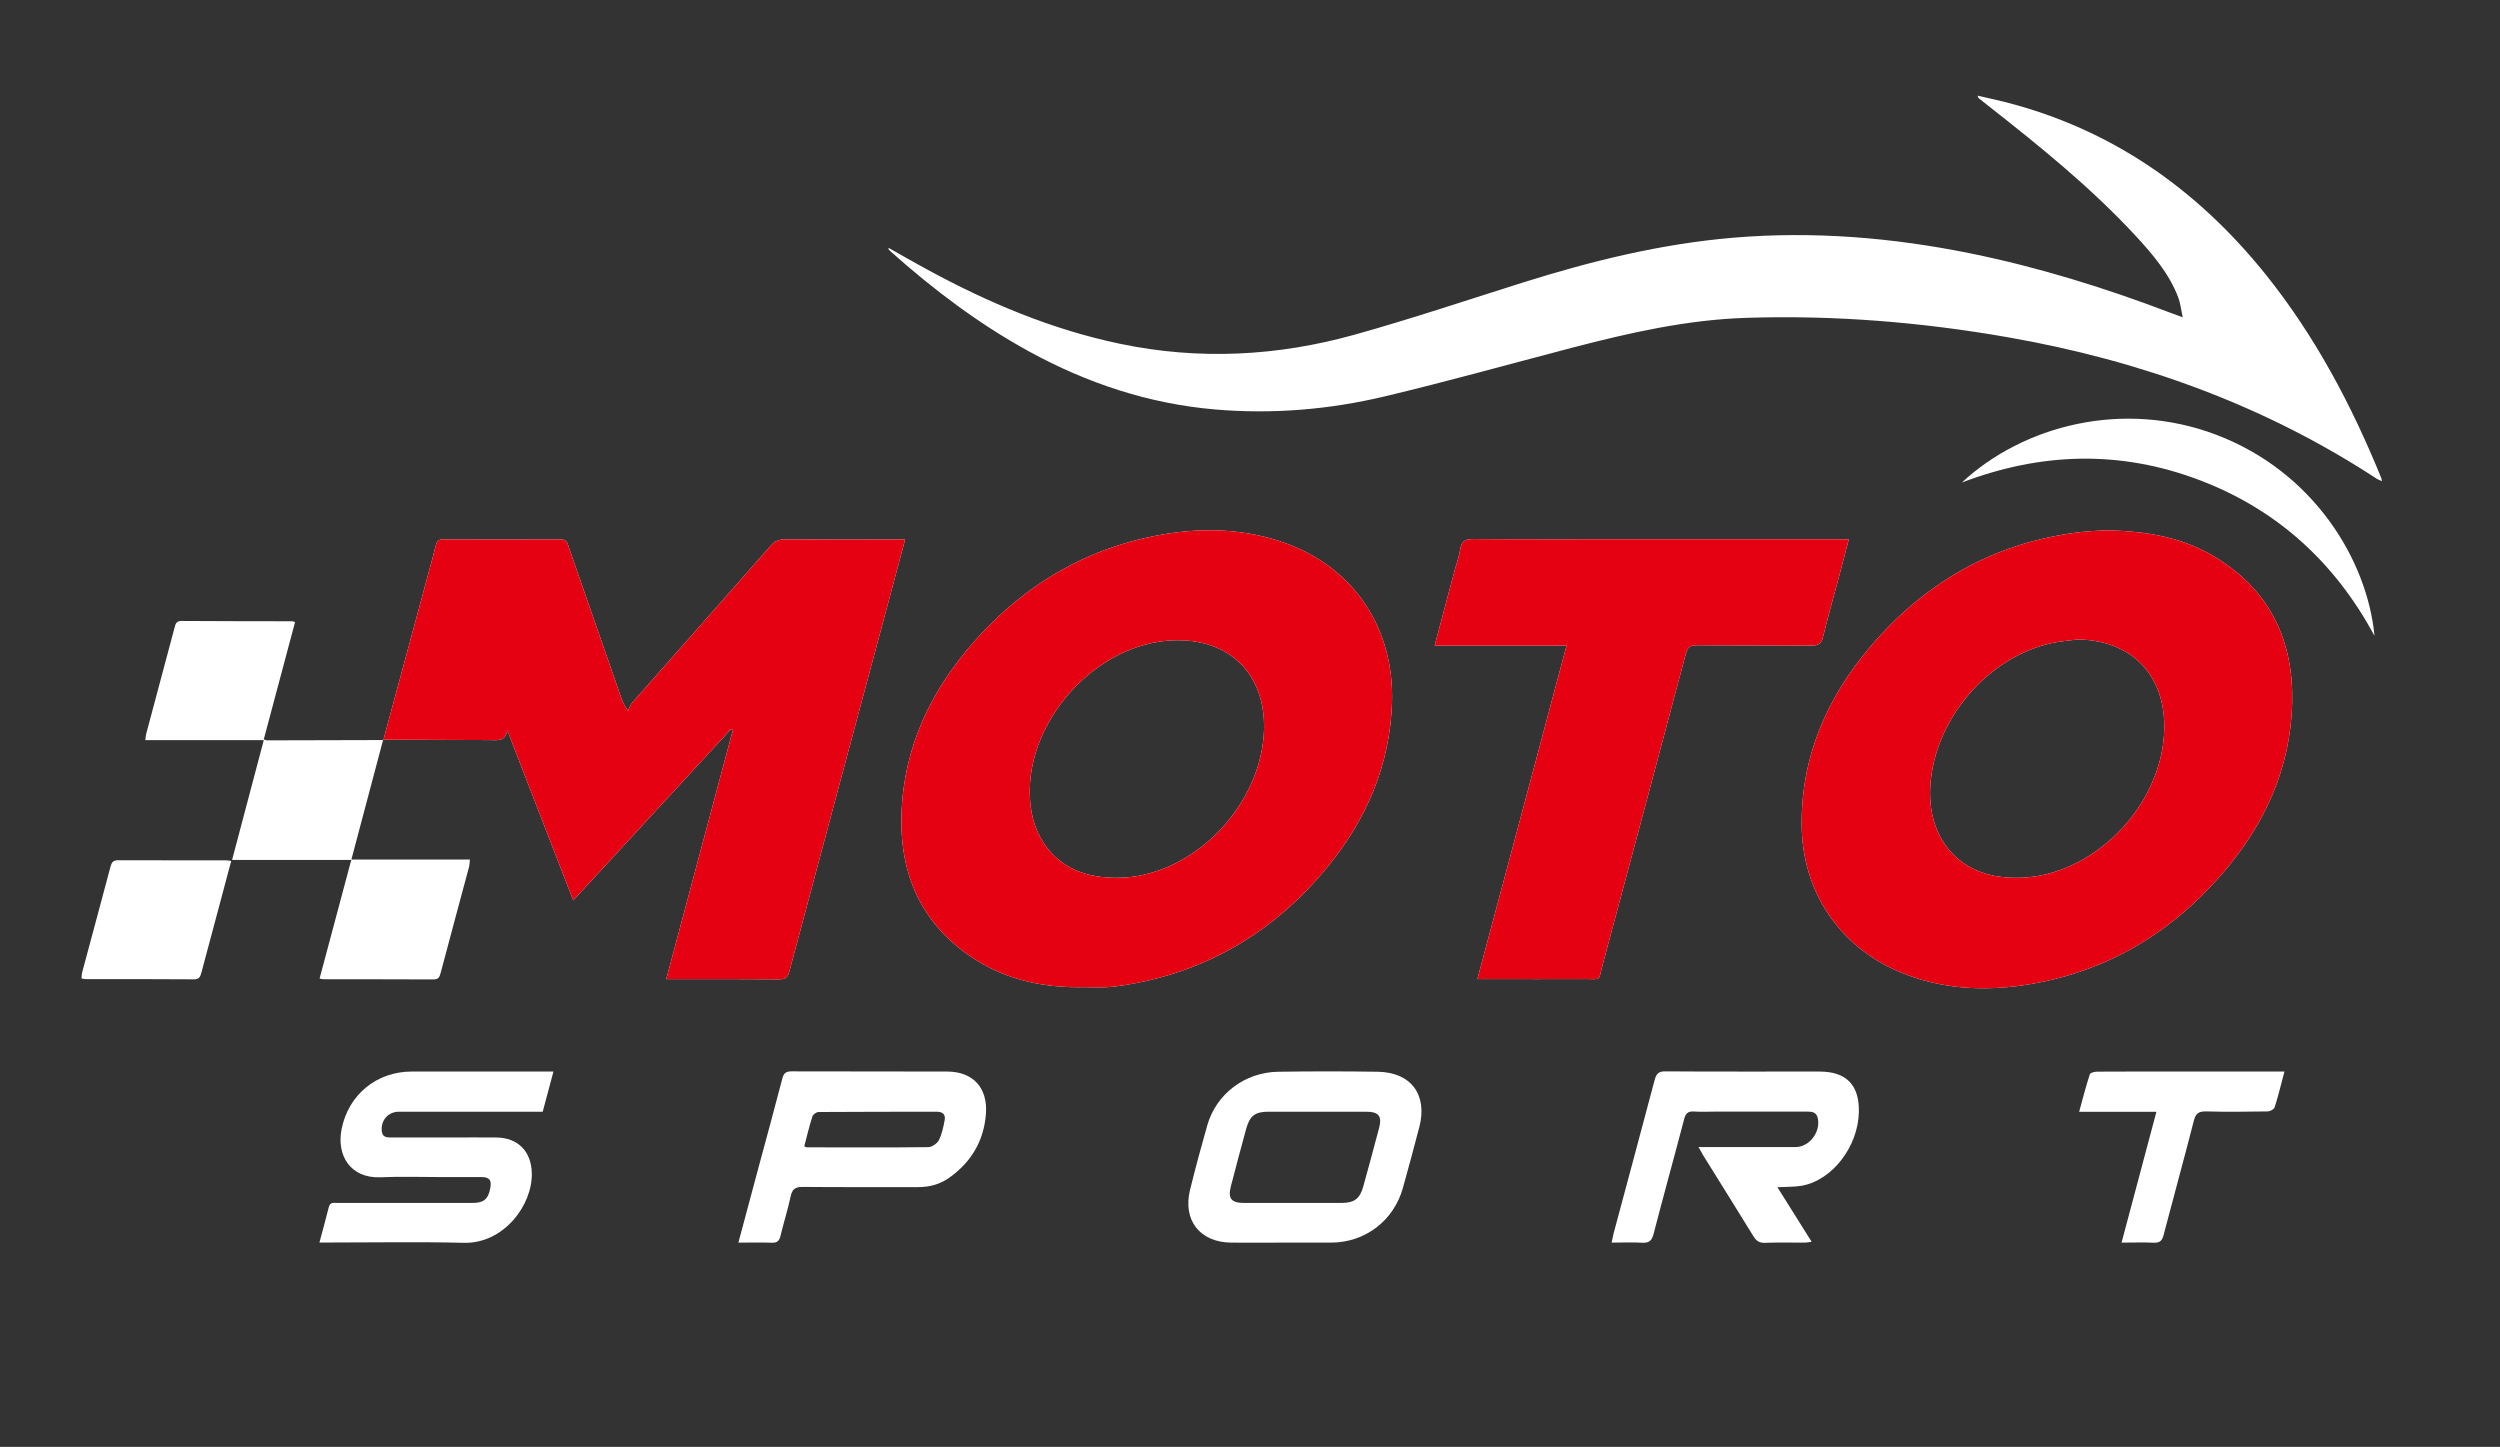 <?xml version="1.0" encoding="UTF-8"?>
<svg id="Capa_1" data-name="Capa 1" xmlns="http://www.w3.org/2000/svg" viewBox="0 0 254 147">
  <rect x="0" y="0" width="254" height="147" fill="#333333" stroke="none"/>
  <defs>
    <style>
      .cls-1 {
        fill: #e50112;
      }

      .cls-1, .cls-2 {
        stroke-width: 0px;
      }

      .cls-2 {
        fill: #fff;
      }
    </style>
  </defs>
  <g>
    <path class="cls-2" d="m213.85,53.88c4.33.06,8.11.75,11.48,2.88,5.34,3.37,7.68,8.37,7.56,14.55-.14,6.78-2.85,12.59-7.25,17.62-5.28,6.05-11.87,9.9-19.86,11.14-4.29.66-8.54.42-12.61-1.25-6.25-2.56-10.06-8.21-10.12-14.98-.06-6.96,2.56-12.93,6.98-18.14,5.52-6.5,12.49-10.5,21.01-11.6,1.07-.14,2.14-.17,2.82-.22Zm-2.76,11.09c-.9.12-1.81.18-2.69.38-6.54,1.48-11.86,7.78-12.28,14.49-.3,4.76,2.27,8.39,6.65,9.17,1.38.24,2.88.23,4.27-.01,6.51-1.14,12.05-7.17,12.77-13.74.67-6.12-2.82-10.21-8.71-10.29Z"/>
    <path class="cls-2" d="m110.21,100.3c-3.97.08-7.76-.66-11.14-2.82-5.37-3.44-7.68-8.53-7.48-14.77.22-6.84,3.04-12.66,7.52-17.68,5.17-5.79,11.56-9.49,19.27-10.77,4.18-.69,8.31-.5,12.32.96,6.88,2.52,10.96,8.63,10.73,16.14-.2,6.37-2.61,11.93-6.61,16.79-5.36,6.51-12.18,10.6-20.57,11.94-.6.1-1.2.18-1.81.21-.74.04-1.49,0-2.23,0Zm9.42-35.25c-8.26.01-15.86,8.55-14.93,16.76.44,3.83,2.9,6.6,6.66,7.21,1.34.22,2.77.22,4.11,0,6.71-1.13,12.39-7.46,12.92-14.25.45-5.83-3.06-9.73-8.75-9.72Z"/>
    <path class="cls-2" d="m38.95,75.18c1.54-5.7,3.08-11.4,4.62-17.09.24-.91.5-1.81.72-2.72.1-.41.3-.57.74-.57,3.97.01,7.95.02,11.92,0,.63,0,.7.38.84.8,1.78,5.13,3.57,10.26,5.36,15.4.11.31.23.62.66,1.2.15-.29.25-.62.46-.85,4.67-5.3,9.36-10.59,14.02-15.89.39-.45.78-.66,1.41-.66,3.78.03,7.56.01,11.34.01.27,0,.54,0,.92,0-.53,1.99-1.03,3.88-1.54,5.76-3.41,12.71-6.83,25.41-10.22,38.12-.17.63-.41.82-1.06.81-3.5-.03-7.01-.02-10.51-.02-.27,0-.54,0-.94,0,2.28-8.51,4.52-16.91,6.77-25.31-.06-.03-.12-.07-.18-.1-5.29,5.75-10.59,11.49-16.04,17.41-2.28-5.88-4.49-11.58-6.7-17.29-.18,1.17-1.01,1.01-1.77,1-3.61-.02-7.23-.03-10.84-.04,0,0,.03.03.03.03Z"/>
    <path class="cls-2" d="m90.31,25.2c1.29.73,2.57,1.47,3.87,2.17,6.21,3.38,12.67,6.11,19.62,7.56,8.03,1.68,16,1.26,23.84-.93,5.73-1.6,11.39-3.5,17.07-5.29,6.99-2.2,14.07-3.94,21.4-4.56,8.12-.68,16.15-.02,24.12,1.6,6.91,1.41,13.62,3.49,20.21,6,.36.14.72.27,1.33.49-.18-.8-.24-1.44-.46-2.02-.92-2.42-2.58-4.36-4.3-6.23-4.55-4.92-9.75-9.12-15-13.24-.33-.26-.65-.51-.97-.77-.04-.03-.05-.09-.13-.26.98.23,1.88.41,2.78.64,10.84,2.76,19.5,8.83,26.46,17.47,5.04,6.27,8.76,13.3,11.78,20.72.03.07.04.16.08.34-.21-.1-.38-.15-.52-.24-11.47-7.51-24.08-12.04-37.52-14.39-8.75-1.53-17.57-2.25-26.46-1.97-6.05.18-11.92,1.51-17.75,3.03-6.35,1.66-12.67,3.43-19.06,4.95-5.66,1.35-11.43,1.83-17.26,1.33-6.74-.58-13-2.67-18.9-5.9-5.11-2.8-9.72-6.29-14.06-10.16-.08-.07-.15-.16-.23-.24.02-.04.04-.08.07-.12Z"/>
    <path class="cls-2" d="m150.1,99.48c1.54-5.76,3.05-11.37,4.55-16.99,1.5-5.59,2.99-11.18,4.51-16.9h-13.4c.71-2.65,1.38-5.17,2.05-7.7.19-.69.44-1.38.55-2.08.12-.8.48-1.05,1.31-1.04,5.24.04,10.49.02,15.73.02,7.09,0,14.19,0,21.28,0h1.16c-.37,1.4-.7,2.7-1.05,4-.53,1.97-1.09,3.93-1.57,5.92-.17.7-.49.89-1.18.88-3.89-.03-7.78,0-11.68-.03-.65,0-.9.2-1.07.82-2.81,10.58-5.65,21.16-8.49,31.74-.44,1.64-.06,1.34-1.78,1.35-3.28.02-6.57,0-9.85,0-.3,0-.6,0-1.08,0Z"/>
    <path class="cls-2" d="m38.93,75.15c-1.07,4.02-2.13,8.04-3.23,12.18h12.04c-.03.32-.03.53-.08.73-.96,3.6-1.94,7.19-2.89,10.79-.11.42-.23.67-.75.66-3.73-.02-7.45-.01-11.18-.02-.08,0-.16-.03-.37-.07,1.07-3.99,2.13-7.96,3.22-12.05h-12.11c1.09-4.11,2.14-8.09,3.22-12.17h-12.04c.04-.29.06-.5.11-.7.95-3.57,1.91-7.14,2.86-10.71.1-.39.17-.71.72-.7,3.75.03,7.51.02,11.26.03.05,0,.1.03.27.08-1.06,3.97-2.12,7.94-3.18,11.92.16.05.24.1.32.1,3.94,0,7.89-.02,11.83-.03,0,0-.03-.03-.03-.03Z"/>
    <path class="cls-2" d="m32.45,126.25c.35-1.3.67-2.44.95-3.59.14-.57.55-.44.91-.44,4.55,0,9.1,0,13.66,0,1.19,0,1.64-.38,1.85-1.54.14-.78-.09-1.08-.89-1.09-1.41-.01-2.81,0-4.22,0-2.01,0-4.03-.07-6.04.02-3.08.13-4.5-2.23-3.96-4.91.7-3.49,3.57-5.83,7.11-5.83,4.47,0,8.94,0,13.41,0,.29,0,.58,0,1,0-.38,1.43-.73,2.72-1.09,4.08-.36,0-.69,0-1.02,0-4.52,0-9.05,0-13.57,0-1.12,0-1.88.87-1.76,1.99.07.61.51.63.97.63,2.01,0,4.03,0,6.04,0,1.55,0,3.09-.02,4.64,0,2.19.03,3.53,1.41,3.59,3.59.1,3.25-2.84,7.21-6.9,7.11-4.52-.11-9.05-.03-13.57-.03-.33,0-.65,0-1.11,0Z"/>
    <path class="cls-2" d="m180.59,120.63c1.19,1.9,2.3,3.66,3.47,5.53-.28.04-.48.09-.68.09-1.35,0-2.71-.03-4.06.02-.58.02-.89-.2-1.18-.68-1.69-2.75-3.41-5.49-5.11-8.23-.14-.23-.26-.46-.46-.82.45,0,.77,0,1.09,0,2.93,0,5.85,0,8.78,0,1.42,0,2.6-1.6,2.23-3-.15-.55-.57-.6-1.04-.6-3.12,0-6.24,0-9.36,0-.72,0-1.44.04-2.15-.01-.62-.05-.86.19-1.01.77-1.02,3.9-2.1,7.78-3.11,11.68-.18.7-.48.92-1.18.88-.99-.06-1.98-.01-3.08-.01.08-.36.13-.65.2-.93,1.39-5.2,2.8-10.39,4.17-15.59.17-.63.39-.89,1.1-.88,5.22.04,10.43.01,15.65.02,2.74,0,4.06,1.38,4,4.11-.07,3.51-2.7,6.94-5.8,7.49-.75.13-1.53.1-2.48.15Z"/>
    <path class="cls-2" d="m130.28,126.25c-1.74,0-3.48.02-5.21,0-3.17-.04-4.92-2.28-4.16-5.37.54-2.19,1.13-4.38,1.75-6.55.91-3.19,3.82-5.39,7.21-5.44,3.36-.05,6.73-.05,10.1,0,3.39.05,5.08,2.33,4.24,5.59-.54,2.08-1.1,4.16-1.68,6.23-.93,3.32-3.84,5.53-7.28,5.54-1.66,0-3.31,0-4.97,0Zm1.07-4.03c1.65,0,3.31.01,4.96,0,1.3-.01,1.86-.44,2.2-1.68.54-1.97,1.08-3.93,1.6-5.91.33-1.24-.02-1.68-1.33-1.68-3.31,0-6.62,0-9.93,0-1.34,0-1.88.43-2.24,1.74-.53,1.94-1.05,3.89-1.55,5.83-.32,1.24.02,1.69,1.32,1.7,1.65.01,3.31,0,4.96,0Z"/>
    <path class="cls-2" d="m75.02,126.25c.69-2.59,1.35-5.06,2.02-7.54.82-3.04,1.65-6.07,2.44-9.11.14-.55.35-.75.94-.75,5.27.02,10.54,0,15.81.02,2.62,0,4.14,1.64,3.94,4.3-.21,2.75-1.5,4.92-3.76,6.51-.93.65-1.98.93-3.12.93-3.92-.01-7.84.02-11.75-.02-.76,0-1.05.24-1.21.96-.29,1.35-.71,2.67-1.03,4-.12.51-.33.73-.89.71-1.1-.04-2.19-.01-3.38-.01Zm6.69-9.78c.17.06.22.1.27.1,4.11,0,8.22.03,12.33-.02.37,0,.91-.37,1.08-.71.31-.62.46-1.35.59-2.04.1-.56-.19-.85-.81-.85-4,.01-8,0-12,.03-.22,0-.56.24-.63.45-.32.99-.56,2.01-.83,3.05Z"/>
    <path class="cls-2" d="m199.33,49.02c6.24-5.79,16.36-8.45,25.86-4.84,9.87,3.75,15.32,12.71,16.06,20.42-4.02-7.46-9.91-12.85-17.83-15.84-7.94-3-15.93-2.84-24.09.26Z"/>
    <path class="cls-2" d="m8.28,99.41c.02-.22.02-.41.06-.59.96-3.59,1.94-7.18,2.89-10.78.12-.44.28-.64.77-.64,3.67.02,7.34,0,11,.01.13,0,.27.03.49.07-.38,1.41-.75,2.79-1.11,4.16-.63,2.37-1.27,4.74-1.9,7.11-.11.4-.18.76-.77.75-3.67-.03-7.34-.02-11-.02-.13,0-.26-.04-.43-.07Z"/>
    <path class="cls-2" d="m232.1,108.87c-.35,1.32-.63,2.49-1,3.64-.06.2-.47.41-.72.41-2.07.03-4.14.06-6.21,0-.76-.02-1.09.18-1.28.96-.99,3.88-2.06,7.73-3.07,11.6-.15.59-.39.8-1.01.78-1.04-.05-2.08-.01-3.26-.01,1.19-4.48,2.35-8.83,3.54-13.29h-7.85c.37-1.35.69-2.6,1.09-3.82.05-.16.5-.26.76-.26,2.84-.02,5.69-.01,8.53-.01,3.17,0,6.35,0,9.52,0h.96Z"/>
  </g>
  <path class="cls-1" d="m213.85,53.88c4.33.06,8.11.75,11.48,2.88,5.34,3.37,7.68,8.37,7.56,14.55-.14,6.78-2.85,12.59-7.25,17.62-5.28,6.05-11.87,9.9-19.86,11.14-4.29.66-8.54.42-12.61-1.25-6.25-2.56-10.06-8.21-10.12-14.98-.06-6.96,2.56-12.93,6.98-18.14,5.52-6.5,12.49-10.5,21.01-11.6,1.07-.14,2.14-.17,2.82-.22Zm-2.76,11.09c-.9.12-1.81.18-2.69.38-6.54,1.48-11.86,7.78-12.28,14.49-.3,4.76,2.27,8.39,6.65,9.17,1.38.24,2.88.23,4.27-.01,6.51-1.14,12.05-7.17,12.77-13.74.67-6.12-2.82-10.21-8.71-10.29Z"/>
  <path class="cls-1" d="m110.21,100.3c-3.97.08-7.76-.66-11.14-2.82-5.37-3.44-7.68-8.53-7.48-14.77.22-6.84,3.04-12.66,7.52-17.68,5.17-5.79,11.56-9.49,19.27-10.77,4.18-.69,8.31-.5,12.32.96,6.88,2.52,10.96,8.63,10.73,16.14-.2,6.37-2.61,11.93-6.61,16.79-5.36,6.51-12.18,10.6-20.57,11.94-.6.1-1.2.18-1.81.21-.74.04-1.49,0-2.23,0Zm9.42-35.25c-8.26.01-15.86,8.55-14.93,16.76.44,3.83,2.9,6.6,6.66,7.21,1.34.22,2.77.22,4.11,0,6.71-1.13,12.39-7.46,12.92-14.25.45-5.83-3.06-9.73-8.75-9.72Z"/>
  <path class="cls-1" d="m38.95,75.18c1.54-5.7,3.08-11.4,4.62-17.09.24-.91.5-1.81.72-2.72.1-.41.3-.57.74-.57,3.97.01,7.95.02,11.92,0,.63,0,.7.38.84.8,1.78,5.13,3.57,10.26,5.36,15.4.11.31.23.62.66,1.2.15-.29.25-.62.46-.85,4.67-5.3,9.36-10.59,14.02-15.89.39-.45.78-.66,1.41-.66,3.78.03,7.56.01,11.34.01.27,0,.54,0,.92,0-.53,1.99-1.03,3.88-1.54,5.76-3.41,12.71-6.83,25.41-10.22,38.12-.17.63-.41.82-1.06.81-3.5-.03-7.01-.02-10.51-.02-.27,0-.54,0-.94,0,2.28-8.51,4.52-16.91,6.77-25.31-.06-.03-.12-.07-.18-.1-5.29,5.75-10.59,11.49-16.04,17.41-2.28-5.88-4.49-11.58-6.7-17.29-.18,1.17-1.01,1.01-1.77,1-3.61-.02-7.23-.03-10.84-.04,0,0,.03.03.03.03Z"/>
  <path class="cls-1" d="m150.1,99.48c1.54-5.76,3.05-11.37,4.55-16.99,1.5-5.59,2.99-11.18,4.51-16.9h-13.4c.71-2.65,1.38-5.17,2.05-7.7.19-.69.44-1.38.55-2.08.12-.8.48-1.05,1.31-1.04,5.24.04,10.49.02,15.73.02,7.09,0,14.19,0,21.28,0h1.16c-.37,1.4-.7,2.7-1.05,4-.53,1.97-1.09,3.93-1.57,5.92-.17.7-.49.89-1.18.88-3.89-.03-7.78,0-11.68-.03-.65,0-.9.2-1.07.82-2.81,10.58-5.65,21.16-8.49,31.74-.44,1.64-.06,1.34-1.78,1.35-3.28.02-6.57,0-9.85,0-.3,0-.6,0-1.08,0Z"/>
</svg>